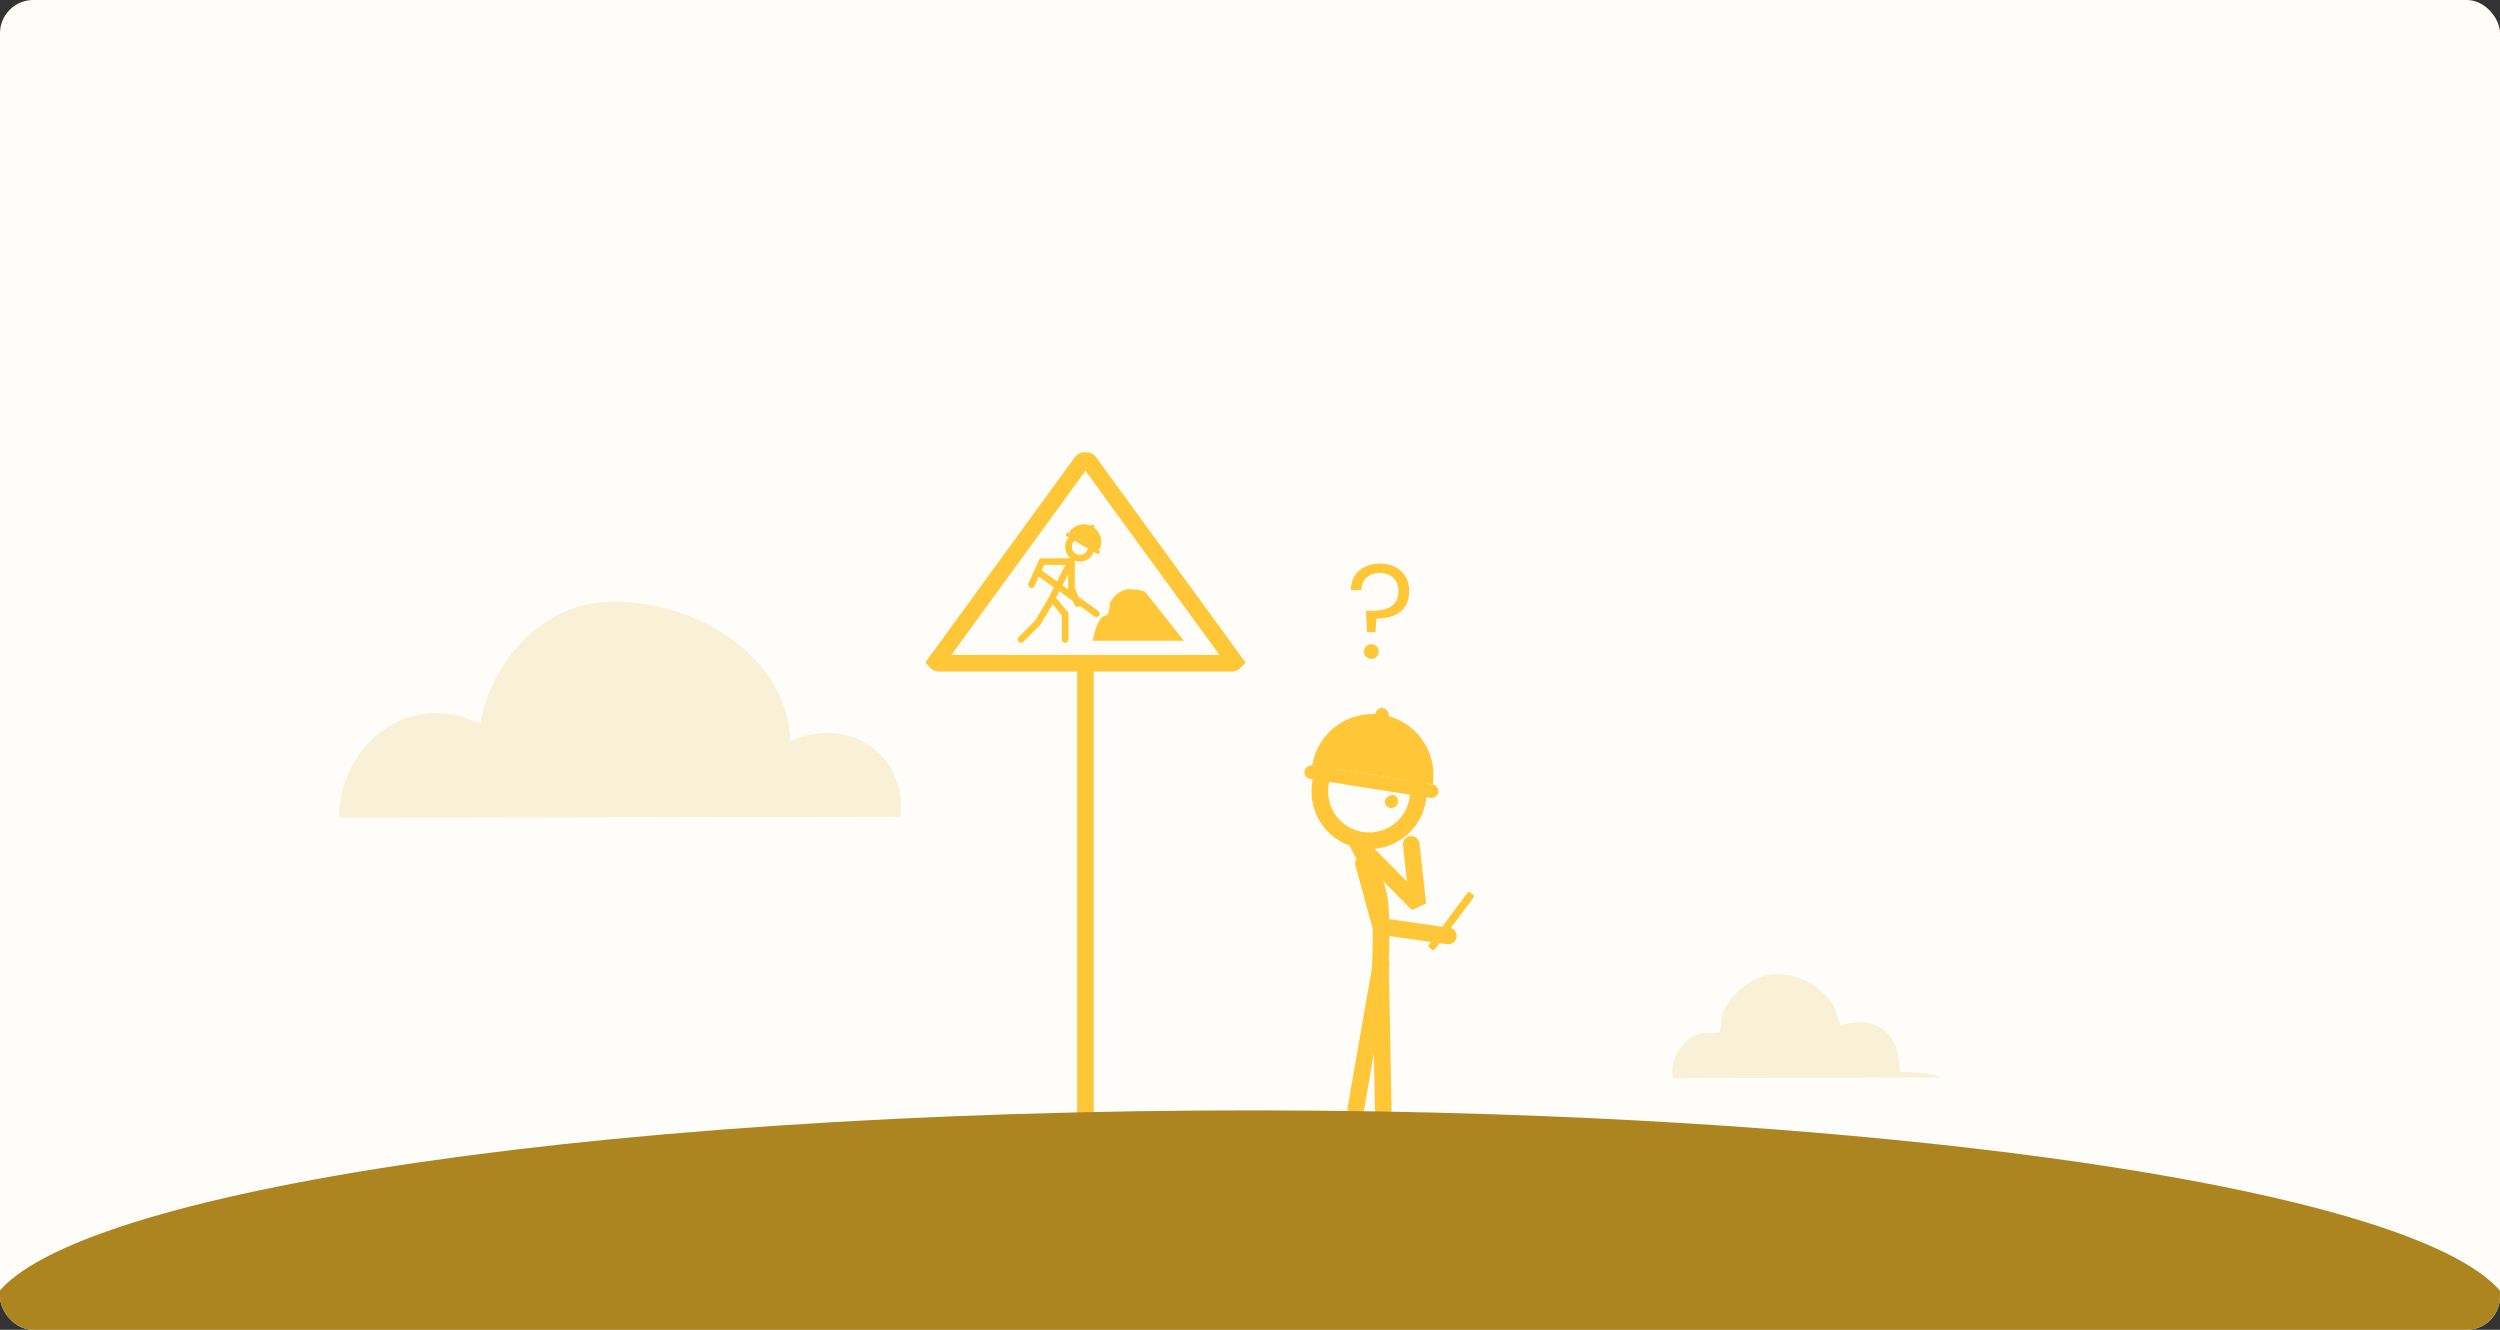 <?xml version="1.0" encoding="UTF-8"?> <svg xmlns="http://www.w3.org/2000/svg" width="752" height="400" viewBox="0 0 752 400" fill="none"><rect x="0" y="0" width="752" height="400" fill="#333333" stroke="none"/><g clip-path="url(#clip0_3304_366)"><rect width="752" height="400" rx="10" fill="#FFFDF9"></rect><path d="M326.5 138.5C327.143 138.5 327.505 138.758 327.613 138.906L371.459 199.127C371.341 199.256 371.007 199.5 370.376 199.5H282.624C281.992 199.5 281.657 199.256 281.54 199.127L325.387 138.906C325.495 138.758 325.857 138.5 326.5 138.5Z" stroke="#FFC737" stroke-width="5"></path><line x1="326.5" y1="198" x2="326.5" y2="379" stroke="#FFC737" stroke-width="5"></line><path d="M408.142 253.227C408.142 253.227 414.269 263.933 415.056 271.566C415.91 279.842 415.056 293.89 415.056 293.89" stroke="#FFC737" stroke-width="5" stroke-linecap="round"></path><path d="M424.5 254L426.5 272L411.616 257" stroke="#FFC737" stroke-width="5" stroke-linecap="round" stroke-linejoin="bevel"></path><path d="M435.669 281.538L415.324 278.663L410.14 259.733" stroke="#FFC737" stroke-width="5" stroke-linecap="round" stroke-linejoin="round"></path><path d="M415.438 289.969L407.814 333.59" stroke="#FFC737" stroke-width="5" stroke-linecap="round"></path><path d="M415.296 292.096L416.08 333.714" stroke="#FFC737" stroke-width="5" stroke-linecap="round"></path><path d="M409.616 223.431C417.71 222.211 425.261 227.783 426.482 235.876C427.702 243.97 422.131 251.52 414.038 252.741C405.944 253.962 398.393 248.391 397.172 240.298C395.951 232.204 401.523 224.652 409.616 223.431Z" fill="#FFFDF9" stroke="#FFC737" stroke-width="5"></path><path d="M416.856 242.199C416.193 241.29 416.592 240.29 417.501 239.627C418.41 238.963 419.484 238.887 420.148 239.796C420.811 240.705 420.613 241.979 419.704 242.643C418.795 243.307 417.52 243.108 416.856 242.199Z" fill="#FFC737"></path><path d="M430.96 235.985C432.543 225.981 425.717 216.587 415.713 215.004V215.004C405.709 213.42 396.315 220.246 394.731 230.25V230.25L430.96 235.985V235.985Z" fill="#FFC737"></path><rect width="14.264" height="4.075" rx="2.038" transform="matrix(-0.156 0.988 0.988 0.156 414.02 212.671)" fill="#FFC737"></rect><rect width="40.755" height="4.075" rx="2.038" transform="matrix(-0.988 -0.156 -0.156 0.988 432.974 236.304)" fill="#FFC737"></rect><path d="M443.369 269.809C443.504 269.629 443.463 269.372 443.279 269.243L442.021 268.357C441.844 268.232 441.599 268.272 441.47 268.447L429.721 284.314C429.593 284.487 429.625 284.729 429.793 284.864L430.919 285.767C431.096 285.909 431.355 285.876 431.49 285.695L443.369 269.809Z" fill="#FFC737"></path><path d="M755.258 401.394C755.19 401.596 755.111 401.8 755.02 402C754.488 401.966 754.035 401.924 753.661 401.872C752.902 401.76 752.494 401.609 752.29 401.394H-3.199C-9.451 385.329 21.211 370.089 77.437 358.178C136.031 345.757 222.432 336.957 323.717 334.61C372.513 333.48 420.425 333.949 465.551 335.775C612.687 341.733 730.248 362.123 752.347 388.643C755.937 392.95 756.832 397.215 755.247 401.394H755.258Z" fill="#AC8520"></path><path d="M179.823 181.281C204.896 178.605 236.793 195.254 237.716 222.931C254.919 215.215 272.842 226.472 270.848 245.676L102 246C101.973 224.188 123.206 206.958 144.453 217.809C147.288 200.471 161.453 183.254 179.823 181.294V181.281Z" fill="#F8F0D7"></path><path d="M533.653 293.032C540.513 292.602 547.733 296.572 551.433 302.272C552.093 303.282 553.293 308.052 553.563 308.202C554.233 308.562 560.723 305.552 566.363 309.622C570.793 312.822 571.033 317.492 571.573 322.422C575.463 322.612 580.163 322.402 583.663 324.082L503.303 324.322C501.843 319.082 505.863 312.782 510.893 311.052C512.353 310.552 516.703 310.772 517.053 310.582C517.743 310.212 517.753 305.802 518.243 304.652C520.693 298.832 527.223 293.442 533.653 293.032Z" fill="#F8F0D7"></path><path d="M411.204 190.16L410.884 183.72H412.124C413.244 183.72 414.311 183.653 415.324 183.52C416.364 183.36 417.271 183.067 418.044 182.64C418.844 182.213 419.471 181.613 419.924 180.84C420.404 180.04 420.644 179 420.644 177.72C420.644 176.6 420.404 175.64 419.924 174.84C419.471 174.04 418.818 173.427 417.964 173C417.138 172.573 416.164 172.36 415.044 172.36C413.924 172.36 412.951 172.573 412.124 173C411.298 173.427 410.658 174.027 410.204 174.8C409.751 175.547 409.524 176.453 409.524 177.52H406.324C406.324 175.92 406.684 174.52 407.404 173.32C408.151 172.12 409.178 171.187 410.484 170.52C411.791 169.853 413.311 169.52 415.044 169.52C416.778 169.52 418.311 169.853 419.644 170.52C420.978 171.187 422.018 172.133 422.764 173.36C423.511 174.587 423.884 176.04 423.884 177.72C423.884 179.693 423.458 181.293 422.604 182.52C421.778 183.747 420.631 184.64 419.164 185.2C417.698 185.76 416.004 186.04 414.084 186.04L413.724 190.16H411.204ZM412.524 198.2C411.911 198.2 411.378 197.987 410.924 197.56C410.498 197.107 410.284 196.573 410.284 195.96C410.284 195.347 410.498 194.827 410.924 194.4C411.378 193.973 411.911 193.76 412.524 193.76C413.138 193.76 413.658 193.973 414.084 194.4C414.511 194.827 414.724 195.347 414.724 195.96C414.724 196.573 414.511 197.107 414.084 197.56C413.658 197.987 413.138 198.2 412.524 198.2Z" fill="#FFC737"></path><path d="M330.539 165.549C331.983 163.048 331.126 159.851 328.626 158.408V158.408C326.125 156.964 322.928 157.821 321.485 160.321V160.321L330.539 165.549V165.549Z" fill="#FFC737"></path><rect width="4.066" height="1.162" rx="0.581" transform="matrix(-0.5 0.866 0.866 0.5 328.414 157.613)" fill="#FFC737"></rect><rect width="11.617" height="1.162" rx="0.581" transform="matrix(-0.866 -0.5 -0.5 0.866 331.043 165.84)" fill="#FFC737"></rect><circle cx="324.833" cy="164.496" r="3.431" stroke="#FFC737" stroke-width="2"></circle><line x1="322.098" y1="169.008" x2="316.684" y2="179.509" stroke="#FFC737" stroke-width="2" stroke-linecap="round"></line><path d="M316.5 180.001L312.172 187.285L307.108 192.349" stroke="#FFC737" stroke-width="2" stroke-linecap="round"></path><path d="M316.5 180L320.402 184.753L320.402 192.349" stroke="#FFC737" stroke-width="2" stroke-linecap="round"></path><path d="M321.668 168.927H313.438L310.273 175.89M322.301 168.927V177.156L324.2 181.587" stroke="#FFC737" stroke-width="2" stroke-linecap="round"></path><path d="M312.091 171.952L329.816 184.613" stroke="#FFC737" stroke-width="2" stroke-linecap="round"></path><path d="M332.71 185.906C331.21 185.906 330.002 189.964 329.585 191.993H354.585L343.96 178.602C343.543 178.399 342.085 177.993 339.585 177.993C337.085 177.993 335.21 180.428 334.585 181.645C334.585 183.066 334.21 185.906 332.71 185.906Z" fill="#FFC737" stroke="#FFC737" stroke-width="1.5"></path></g><defs><clipPath id="clip0_3304_366"><rect width="752" height="400" rx="10" fill="white"></rect></clipPath></defs></svg> 